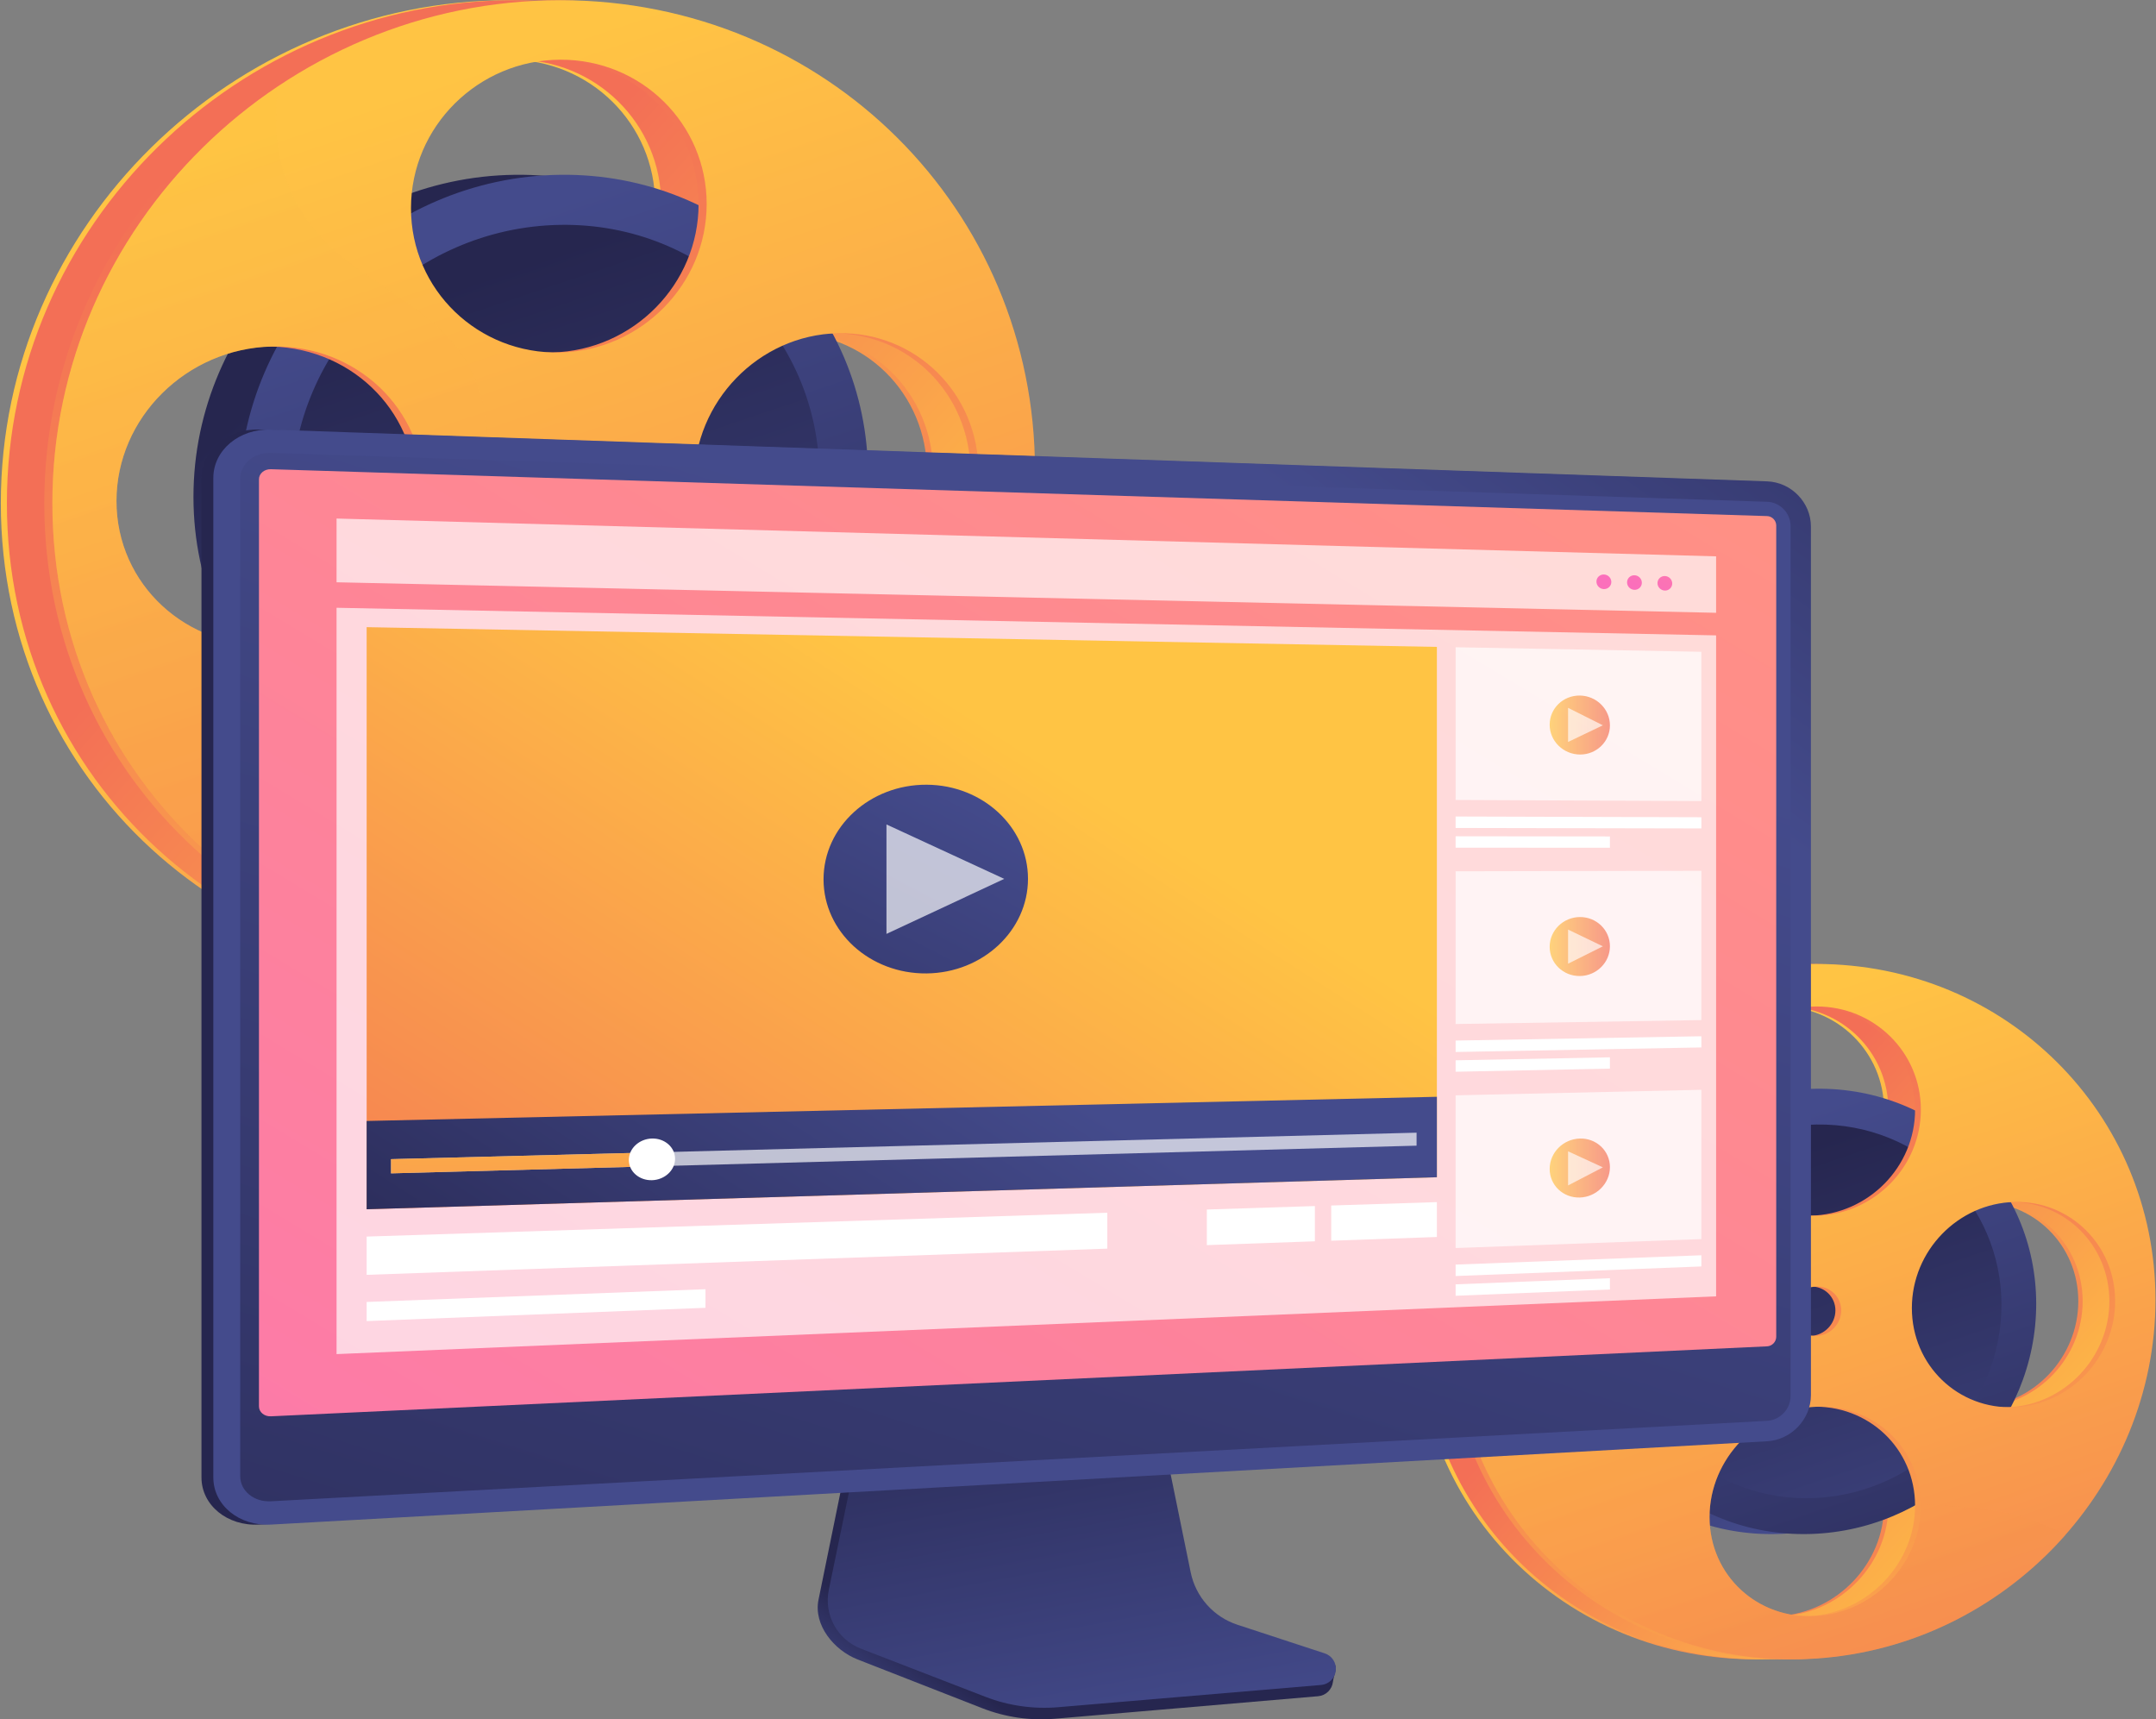 <svg width="1969" height="1570" viewBox="0 0 1969 1570" fill="none" xmlns="http://www.w3.org/2000/svg">
<rect x="0" y="0" width="1969" height="1570" fill="#808080" stroke="none"/>
<path d="M464.654 0.177C212.414 0.177 0.755 205.819 0.755 459.49C0.755 713.163 212.414 904.591 464.654 887.651C707.618 871.333 898.119 666.389 898.119 429.357C898.119 192.328 707.618 0.177 464.654 0.177ZM464.654 54.511C538.797 54.206 598.294 113.204 598.294 186.282C598.294 259.358 538.797 320.048 464.654 321.853C389.67 323.679 328.255 264.709 328.255 190.123C328.255 115.537 389.669 54.819 464.654 54.511ZM496.478 442.844C496.478 460.247 482.249 474.866 464.654 475.498C447.012 476.133 432.676 462.474 432.676 444.987C432.676 427.501 447.012 412.877 464.654 412.327C482.249 411.779 496.478 425.442 496.478 442.844ZM201.222 589.096C123.21 592.504 59.302 533.614 59.302 457.524C59.302 381.435 123.21 318.254 201.222 316.424C278.342 314.614 340.215 373.571 340.215 448.092C340.215 522.612 278.341 585.726 201.222 589.096ZM464.654 833.317C389.67 838.044 328.255 781.452 328.255 706.865C328.255 632.278 389.67 569.183 464.654 565.973C538.797 562.798 598.294 619.493 598.294 692.571C598.294 765.65 538.797 828.642 464.654 833.317ZM717.985 566.516C645.856 569.668 586.792 512.955 586.792 439.812C586.792 366.67 645.856 305.992 717.985 304.299C789.32 302.626 846.575 359.398 846.575 431.089C846.575 502.78 789.32 563.399 717.985 566.516Z" fill="url(#paint0_linear_178_1907)"/>
<path d="M470.19 0.177C217.951 0.177 6.292 205.819 6.292 459.49C6.292 713.163 217.951 904.591 470.19 887.651C713.155 871.333 903.655 666.389 903.655 429.357C903.655 192.328 713.155 0.177 470.19 0.177ZM470.19 54.511C544.333 54.206 603.83 113.204 603.83 186.282C603.83 259.358 544.333 320.048 470.19 321.853C395.206 323.679 333.792 264.709 333.792 190.123C333.792 115.537 395.206 54.819 470.19 54.511ZM502.014 442.844C502.014 460.247 487.785 474.866 470.19 475.498C452.548 476.133 438.212 462.474 438.212 444.987C438.212 427.501 452.548 412.877 470.19 412.327C487.786 411.779 502.014 425.442 502.014 442.844ZM206.759 589.096C128.746 592.504 64.838 533.614 64.838 457.524C64.838 381.435 128.746 318.254 206.759 316.424C283.878 314.614 345.751 373.571 345.751 448.092C345.752 522.612 283.879 585.726 206.759 589.096ZM470.19 833.317C395.206 838.044 333.792 781.452 333.792 706.865C333.792 632.278 395.206 569.183 470.19 565.973C544.333 562.798 603.83 619.493 603.83 692.571C603.83 765.65 544.334 828.642 470.19 833.317ZM723.522 566.516C651.393 569.668 592.329 512.955 592.329 439.812C592.329 366.67 651.393 305.992 723.522 304.299C794.858 302.626 852.112 359.398 852.112 431.089C852.112 502.78 794.858 563.399 723.522 566.516Z" fill="url(#paint1_linear_178_1907)"/>
<path d="M751.219 434.478C751.219 588.152 626.89 719.579 470.19 728.213C309.683 737.055 176.677 614.271 176.677 453.77C176.677 293.269 309.683 161.553 470.19 159.616C626.89 157.725 751.219 280.803 751.219 434.478Z" fill="url(#paint2_linear_178_1907)"/>
<path d="M706.837 435.968C706.837 565.373 601.943 675.692 470.191 682.495C335.758 689.436 224.754 586.368 224.754 452.156C224.754 317.945 335.758 207.421 470.191 205.334C601.944 203.289 706.837 306.563 706.837 435.968Z" fill="url(#paint3_linear_178_1907)"/>
<path d="M792.764 434.478C792.764 588.152 668.435 719.579 511.735 728.213C351.228 737.055 218.222 614.271 218.222 453.77C218.222 293.269 351.228 161.553 511.735 159.616C668.435 157.725 792.764 280.803 792.764 434.478Z" fill="url(#paint4_linear_178_1907)"/>
<path d="M748.382 435.968C748.382 565.373 643.488 675.692 511.736 682.495C377.302 689.436 266.299 586.368 266.299 452.156C266.299 317.945 377.302 207.421 511.736 205.334C643.488 203.289 748.382 306.563 748.382 435.968Z" fill="url(#paint5_linear_178_1907)"/>
<path d="M504.353 0.177C252.113 0.177 40.455 205.819 40.455 459.49C40.455 713.163 252.113 904.591 504.353 887.651C747.317 871.333 937.818 666.389 937.818 429.357C937.817 192.328 747.317 0.177 504.353 0.177ZM504.353 54.511C578.496 54.206 637.993 113.204 637.993 186.282C637.993 259.358 578.496 320.048 504.353 321.853C429.368 323.679 367.954 264.709 367.954 190.123C367.954 115.537 429.368 54.819 504.353 54.511ZM536.176 442.844C536.176 460.247 521.947 474.866 504.352 475.498C486.71 476.133 472.374 462.474 472.374 444.987C472.374 427.501 486.71 412.877 504.352 412.327C521.948 411.779 536.176 425.442 536.176 442.844ZM240.921 589.096C162.908 592.504 99.001 533.614 99.001 457.524C99.001 381.435 162.908 318.254 240.921 316.424C318.041 314.614 379.914 373.571 379.914 448.092C379.914 522.612 318.041 585.726 240.921 589.096ZM504.353 833.317C429.368 838.044 367.954 781.452 367.954 706.865C367.954 632.278 429.368 569.183 504.353 565.973C578.496 562.798 637.993 619.493 637.993 692.571C637.993 765.65 578.496 828.642 504.353 833.317ZM757.684 566.516C685.555 569.668 626.491 512.955 626.491 439.812C626.491 366.67 685.555 305.992 757.684 304.299C829.019 302.626 886.274 359.398 886.274 431.089C886.274 502.78 829.019 563.399 757.684 566.516Z" fill="url(#paint6_linear_178_1907)"/>
<path d="M511.735 0.177C259.495 0.177 47.836 205.819 47.836 459.49C47.836 713.163 259.496 904.591 511.735 887.651C754.699 871.333 945.199 666.389 945.199 429.357C945.199 192.328 754.699 0.177 511.735 0.177ZM511.735 54.511C585.878 54.206 645.374 113.204 645.374 186.282C645.374 259.358 585.877 320.048 511.735 321.853C436.751 323.679 375.336 264.709 375.336 190.123C375.336 115.537 436.751 54.819 511.735 54.511ZM543.559 442.844C543.559 460.247 529.33 474.866 511.735 475.498C494.092 476.133 479.757 462.474 479.757 444.987C479.757 427.501 494.093 412.877 511.735 412.327C529.33 411.779 543.559 425.442 543.559 442.844ZM248.303 589.096C170.29 592.504 106.382 533.614 106.382 457.524C106.382 381.435 170.29 318.254 248.303 316.424C325.423 314.614 387.296 373.571 387.296 448.092C387.296 522.612 325.422 585.726 248.303 589.096ZM511.735 833.317C436.751 838.044 375.336 781.452 375.336 706.865C375.336 632.278 436.751 569.183 511.735 565.973C585.878 562.798 645.374 619.493 645.374 692.571C645.374 765.65 585.878 828.642 511.735 833.317ZM765.066 566.516C692.937 569.668 633.873 512.955 633.873 439.812C633.873 366.67 692.937 305.992 765.066 304.299C836.401 302.626 893.656 359.398 893.656 431.089C893.657 502.78 836.402 563.399 765.066 566.516Z" fill="url(#paint7_linear_178_1907)"/>
<path opacity="0.3" d="M645.302 689.704C645.323 690.661 645.375 691.608 645.375 692.571C645.375 765.65 585.878 828.642 511.735 833.316C436.751 838.044 375.337 781.451 375.337 706.864C375.337 652.471 408.086 604.135 454.973 580.737C447.036 569.176 440.148 556.286 435.035 541.893C408.387 466.881 459.219 436.534 439.974 364.07C413.946 266.064 306.37 266.937 265.581 174.426C255.237 150.967 248.618 120.044 253.829 79.114C130.202 162.091 47.836 302.016 47.836 459.49C47.836 713.163 259.496 904.591 511.735 887.651C639.263 879.086 752.12 818.694 830.443 729.725C803.986 715.496 779.159 707.027 757.004 701.931C715.542 692.398 681.587 694.142 645.302 689.704ZM248.303 589.096C170.29 592.505 106.382 533.615 106.382 457.525C106.382 381.435 170.29 318.254 248.303 316.424C325.423 314.615 387.296 373.572 387.296 448.092C387.296 522.612 325.422 585.726 248.303 589.096Z" fill="url(#paint8_linear_178_1907)"/>
<path d="M1625.1 880.229C1444.84 880.229 1293.58 1027.19 1293.58 1208.47C1293.58 1389.76 1444.84 1526.56 1625.1 1514.46C1798.74 1502.8 1934.88 1356.33 1934.88 1186.94C1934.88 1017.55 1798.74 880.229 1625.1 880.229ZM1625.1 919.059C1678.09 918.841 1720.61 961.003 1720.61 1013.23C1720.61 1065.45 1678.09 1108.82 1625.1 1110.11C1571.52 1111.42 1527.63 1069.28 1527.63 1015.97C1527.63 962.67 1571.52 919.279 1625.1 919.059ZM1647.85 1196.58C1647.85 1209.02 1637.68 1219.46 1625.1 1219.91C1612.5 1220.37 1602.25 1210.61 1602.25 1198.11C1602.25 1185.61 1612.5 1175.16 1625.1 1174.77C1637.68 1174.38 1647.85 1184.14 1647.85 1196.58ZM1436.84 1301.1C1381.09 1303.53 1335.42 1261.45 1335.42 1207.07C1335.42 1152.69 1381.09 1107.54 1436.84 1106.23C1491.96 1104.94 1536.17 1147.07 1536.17 1200.33C1536.17 1253.58 1491.96 1298.69 1436.84 1301.1ZM1625.1 1475.63C1571.52 1479.01 1527.63 1438.56 1527.63 1385.26C1527.63 1331.96 1571.52 1286.87 1625.1 1284.57C1678.09 1282.3 1720.61 1322.82 1720.61 1375.04C1720.61 1427.27 1678.09 1472.29 1625.1 1475.63ZM1806.15 1284.96C1754.6 1287.21 1712.39 1246.68 1712.39 1194.41C1712.39 1142.14 1754.6 1098.78 1806.15 1097.57C1857.12 1096.37 1898.04 1136.94 1898.04 1188.18C1898.04 1239.41 1857.12 1282.73 1806.15 1284.96Z" fill="url(#paint9_linear_178_1907)"/>
<path d="M1629.06 880.229C1448.8 880.229 1297.54 1027.19 1297.54 1208.47C1297.54 1389.76 1448.8 1526.56 1629.06 1514.46C1802.69 1502.8 1938.83 1356.33 1938.83 1186.94C1938.83 1017.55 1802.69 880.229 1629.06 880.229ZM1629.06 919.059C1682.05 918.841 1724.56 961.003 1724.56 1013.23C1724.56 1065.45 1682.05 1108.82 1629.06 1110.11C1575.47 1111.42 1531.58 1069.28 1531.58 1015.97C1531.58 962.67 1575.47 919.279 1629.06 919.059ZM1651.8 1196.58C1651.8 1209.02 1641.63 1219.46 1629.06 1219.91C1616.45 1220.37 1606.21 1210.61 1606.21 1198.11C1606.21 1185.61 1616.45 1175.16 1629.06 1174.77C1641.63 1174.38 1651.8 1184.14 1651.8 1196.58ZM1440.8 1301.1C1385.05 1303.53 1339.38 1261.45 1339.38 1207.07C1339.38 1152.69 1385.05 1107.54 1440.8 1106.23C1495.91 1104.94 1540.13 1147.07 1540.13 1200.33C1540.13 1253.58 1495.91 1298.69 1440.8 1301.1ZM1629.06 1475.63C1575.47 1479.01 1531.58 1438.56 1531.58 1385.26C1531.58 1331.96 1575.47 1286.87 1629.06 1284.57C1682.05 1282.3 1724.56 1322.82 1724.56 1375.04C1724.56 1427.27 1682.05 1472.29 1629.06 1475.63ZM1810.1 1284.96C1758.55 1287.21 1716.35 1246.68 1716.35 1194.41C1716.35 1142.14 1758.55 1098.78 1810.1 1097.57C1861.08 1096.37 1902 1136.94 1902 1188.18C1902 1239.41 1861.08 1282.73 1810.1 1284.96Z" fill="url(#paint10_linear_178_1907)"/>
<path d="M1829.9 1190.6C1829.9 1300.42 1741.05 1394.35 1629.06 1400.52C1514.36 1406.83 1419.3 1319.09 1419.3 1204.39C1419.3 1089.69 1514.36 995.555 1629.06 994.171C1741.05 992.82 1829.9 1080.78 1829.9 1190.6Z" fill="url(#paint11_linear_178_1907)"/>
<path d="M1798.18 1191.66C1798.18 1284.14 1723.22 1362.98 1629.06 1367.84C1532.99 1372.8 1453.66 1299.15 1453.66 1203.23C1453.66 1107.32 1532.99 1028.33 1629.06 1026.84C1723.22 1025.38 1798.18 1099.19 1798.18 1191.66Z" fill="url(#paint12_linear_178_1907)"/>
<path d="M1859.59 1190.6C1859.59 1300.42 1770.74 1394.35 1658.75 1400.52C1544.05 1406.83 1449 1319.09 1449 1204.39C1449 1089.69 1544.05 995.555 1658.75 994.171C1770.74 992.82 1859.59 1080.78 1859.59 1190.6Z" fill="url(#paint13_linear_178_1907)"/>
<path d="M1827.87 1191.66C1827.87 1284.14 1752.91 1362.98 1658.75 1367.84C1562.68 1372.8 1483.35 1299.15 1483.35 1203.23C1483.35 1107.32 1562.68 1028.33 1658.75 1026.84C1752.91 1025.38 1827.87 1099.19 1827.87 1191.66Z" fill="url(#paint14_linear_178_1907)"/>
<path d="M1653.48 880.229C1473.21 880.229 1321.95 1027.19 1321.95 1208.47C1321.95 1389.76 1473.21 1526.56 1653.48 1514.46C1827.11 1502.8 1963.25 1356.33 1963.25 1186.94C1963.25 1017.55 1827.11 880.229 1653.48 880.229ZM1653.48 919.059C1706.46 918.841 1748.98 961.003 1748.98 1013.23C1748.98 1065.45 1706.46 1108.82 1653.48 1110.11C1599.89 1111.42 1556 1069.28 1556 1015.97C1556 962.67 1599.89 919.279 1653.48 919.059ZM1676.22 1196.58C1676.22 1209.02 1666.05 1219.46 1653.47 1219.91C1640.87 1220.37 1630.62 1210.61 1630.62 1198.11C1630.62 1185.61 1640.87 1175.16 1653.47 1174.77C1666.05 1174.38 1676.22 1184.14 1676.22 1196.58ZM1465.22 1301.1C1409.46 1303.53 1363.79 1261.45 1363.79 1207.07C1363.79 1152.69 1409.46 1107.54 1465.22 1106.23C1520.33 1104.94 1564.55 1147.07 1564.55 1200.33C1564.55 1253.58 1520.33 1298.69 1465.22 1301.1ZM1653.48 1475.63C1599.89 1479.01 1556 1438.56 1556 1385.26C1556 1331.96 1599.89 1286.87 1653.48 1284.57C1706.46 1282.3 1748.98 1322.82 1748.98 1375.04C1748.98 1427.27 1706.46 1472.29 1653.48 1475.63ZM1834.52 1284.96C1782.97 1287.21 1740.76 1246.68 1740.76 1194.41C1740.76 1142.14 1782.97 1098.78 1834.52 1097.57C1885.5 1096.37 1926.41 1136.94 1926.41 1188.18C1926.41 1239.41 1885.5 1282.73 1834.52 1284.96Z" fill="url(#paint15_linear_178_1907)"/>
<path d="M1658.75 880.229C1478.49 880.229 1327.23 1027.19 1327.23 1208.47C1327.23 1389.76 1478.49 1526.56 1658.75 1514.46C1832.38 1502.8 1968.52 1356.33 1968.52 1186.94C1968.52 1017.55 1832.38 880.229 1658.75 880.229ZM1658.75 919.059C1711.74 918.841 1754.26 961.003 1754.26 1013.23C1754.26 1065.45 1711.74 1108.82 1658.75 1110.11C1605.16 1111.42 1561.27 1069.28 1561.27 1015.97C1561.27 962.67 1605.16 919.279 1658.75 919.059ZM1681.49 1196.58C1681.49 1209.02 1671.33 1219.46 1658.75 1219.91C1646.14 1220.37 1635.9 1210.61 1635.9 1198.11C1635.9 1185.61 1646.14 1175.16 1658.75 1174.77C1671.33 1174.38 1681.49 1184.14 1681.49 1196.58ZM1470.49 1301.1C1414.74 1303.53 1369.07 1261.45 1369.07 1207.07C1369.07 1152.69 1414.74 1107.54 1470.49 1106.23C1525.6 1104.94 1569.82 1147.07 1569.82 1200.33C1569.82 1253.58 1525.6 1298.69 1470.49 1301.1ZM1658.75 1475.63C1605.16 1479.01 1561.27 1438.56 1561.27 1385.26C1561.27 1331.96 1605.16 1286.87 1658.75 1284.57C1711.74 1282.3 1754.26 1322.82 1754.26 1375.04C1754.26 1427.27 1711.74 1472.29 1658.75 1475.63ZM1839.79 1284.96C1788.25 1287.21 1746.04 1246.68 1746.04 1194.41C1746.04 1142.14 1788.25 1098.78 1839.79 1097.57C1890.77 1096.37 1931.69 1136.94 1931.69 1188.18C1931.69 1239.41 1890.77 1282.73 1839.79 1284.96Z" fill="url(#paint16_linear_178_1907)"/>
<path opacity="0.3" d="M1754.2 1373C1754.22 1373.68 1754.26 1374.36 1754.26 1375.04C1754.26 1427.27 1711.74 1472.29 1658.75 1475.63C1605.16 1479.01 1561.28 1438.56 1561.28 1385.26C1561.28 1346.39 1584.68 1311.84 1618.19 1295.12C1612.51 1286.86 1607.59 1277.65 1603.94 1267.36C1584.89 1213.76 1621.22 1192.07 1607.47 1140.28C1588.87 1070.24 1511.99 1070.87 1482.84 1004.76C1475.45 987.99 1470.72 965.891 1474.44 936.641C1386.09 995.94 1327.23 1095.94 1327.23 1208.47C1327.23 1389.76 1478.49 1526.56 1658.75 1514.46C1749.89 1508.34 1830.54 1465.18 1886.51 1401.6C1867.61 1391.43 1849.86 1385.38 1834.03 1381.73C1804.4 1374.92 1780.14 1376.17 1754.2 1373ZM1470.49 1301.1C1414.74 1303.53 1369.07 1261.45 1369.07 1207.07C1369.07 1152.69 1414.74 1107.54 1470.49 1106.23C1525.6 1104.94 1569.82 1147.07 1569.82 1200.33C1569.82 1253.58 1525.6 1298.69 1470.49 1301.1Z" fill="url(#paint17_linear_178_1907)"/>
<path d="M236.614 1392.16C207.668 1393.77 184.005 1374.49 184.005 1349.16V436.393C184.005 411.068 207.668 391.282 236.614 392.283L1602.97 439.541C1625.11 440.307 1643.04 458.83 1643.04 480.834V1273.94C1643.04 1295.94 1625.11 1314.84 1602.97 1316.08L236.614 1392.16Z" fill="url(#paint18_linear_178_1907)"/>
<path d="M1127.42 1493.19C1105.58 1485.95 1089.26 1467.41 1084.66 1444.63L1052.87 1287.31L780.963 1296.97L747.499 1460.86C742.813 1483.81 761.573 1506.84 783.18 1515.29L896.94 1559.8C918.099 1568.08 940.842 1571.38 963.447 1569.45L1203.86 1548.88C1210.89 1548.28 1216.53 1542.75 1217.35 1535.67C1218.16 1528.58 1223.09 1520.62 1216.39 1518.4L1127.42 1493.19Z" fill="url(#paint19_linear_178_1907)"/>
<path d="M1130.11 1483.62C1108.3 1476.47 1091.99 1458.17 1087.39 1435.67L1055.64 1280.33L790.357 1289.88L756.927 1451.71C752.245 1474.37 764.633 1497.1 786.217 1505.45L899.863 1549.4C921 1557.57 943.721 1560.83 966.304 1558.92L1206.48 1538.61C1213.5 1538.02 1219.13 1532.56 1219.95 1525.56C1220.76 1518.56 1216.54 1511.96 1209.84 1509.76L1130.11 1483.62Z" fill="url(#paint20_linear_178_1907)"/>
<path d="M247.432 1392.16C218.486 1393.77 194.823 1374.49 194.823 1349.16V436.393C194.823 411.068 218.485 391.282 247.432 392.283L1613.79 439.541C1635.92 440.307 1653.86 458.83 1653.86 480.834V1273.94C1653.86 1295.94 1635.92 1314.84 1613.79 1316.08L247.432 1392.16Z" fill="url(#paint21_linear_178_1907)"/>
<path d="M1613.79 458.194L247.432 413.562C231.954 413.057 219.374 423.613 219.374 437.14V1147.29V1347.9C219.374 1361.42 231.953 1371.71 247.432 1370.88L1613.79 1297.42C1625.65 1296.78 1635.25 1286.7 1635.25 1274.89V1093.64V480.267C1635.25 468.464 1625.65 458.582 1613.79 458.194Z" fill="url(#paint22_linear_178_1907)"/>
<path d="M247.433 1293.28C241.406 1293.56 236.499 1289.51 236.499 1284.24V437.662C236.499 432.399 241.406 428.269 247.433 428.459L1613.79 471.254C1618.41 471.398 1622.17 475.264 1622.17 479.869V1220.65C1622.17 1225.25 1618.41 1229.17 1613.79 1229.39L247.433 1293.28Z" fill="url(#paint23_linear_178_1907)"/>
<path opacity="0.68" d="M1567.26 1183.74L307.368 1236.48V554.982L1567.26 580.187V1183.74Z" fill="white"/>
<path opacity="0.68" d="M1567.26 559.569L307.368 531.701V473.499L1567.26 508.022V559.569Z" fill="white"/>
<path d="M1471.57 531.426C1471.57 535.106 1468.53 538.017 1464.77 537.926C1461.02 537.836 1457.97 534.775 1457.97 531.09C1457.97 527.404 1461.02 524.493 1464.77 524.589C1468.53 524.685 1471.57 527.746 1471.57 531.426Z" fill="url(#paint24_linear_178_1907)"/>
<path d="M1499.45 532.117C1499.45 535.787 1496.43 538.689 1492.69 538.599C1488.96 538.509 1485.93 535.457 1485.93 531.782C1485.93 528.107 1488.96 525.204 1492.69 525.3C1496.43 525.394 1499.45 528.447 1499.45 532.117Z" fill="url(#paint25_linear_178_1907)"/>
<path d="M1527.18 532.803C1527.18 536.463 1524.17 539.358 1520.46 539.268C1516.74 539.179 1513.73 536.136 1513.73 532.471C1513.73 528.806 1516.74 525.912 1520.46 526.006C1524.17 526.1 1527.18 529.144 1527.18 532.803Z" fill="url(#paint26_linear_178_1907)"/>
<path d="M1312.26 1074.98L334.848 1104.23V572.685L1312.26 590.713V1074.98Z" fill="url(#paint27_linear_178_1907)"/>
<path d="M1312.26 1074.98L334.848 1104.23V1023.61L1312.26 1001.53V1074.98Z" fill="url(#paint28_linear_178_1907)"/>
<path d="M938.828 802.47C938.828 849.633 897.606 888.312 846.302 888.868C794.49 889.429 752.111 850.968 752.111 802.958C752.111 754.947 794.49 716.265 846.302 716.556C897.606 716.843 938.828 755.307 938.828 802.47Z" fill="url(#paint29_linear_178_1907)"/>
<path opacity="0.68" d="M809.582 852.781V752.834L917.143 802.527L809.582 852.781Z" fill="white"/>
<path opacity="0.68" d="M1293.71 1046.15L357.112 1071.44V1058.47L1293.71 1034.29V1046.15Z" fill="white"/>
<path d="M608.588 1064.65L357.112 1071.44V1058.47L608.588 1051.98V1064.65Z" fill="url(#paint30_linear_178_1907)"/>
<path d="M616.512 1058.11C616.512 1068.59 607.089 1077.36 595.443 1077.69C583.771 1078.02 574.291 1069.75 574.291 1059.22C574.291 1048.69 583.771 1039.92 595.443 1039.63C607.089 1039.35 616.512 1047.62 616.512 1058.11Z" fill="white"/>
<path opacity="0.68" d="M1553.8 731.494L1329.36 730.486V591.029L1553.8 595.169V731.494Z" fill="white"/>
<g opacity="0.68">
<path d="M1470.29 662.373C1470.29 677.202 1458.02 689.116 1442.85 688.983C1427.63 688.85 1415.26 676.654 1415.26 661.743C1415.26 646.831 1427.63 634.919 1442.85 635.135C1458.02 635.35 1470.29 647.545 1470.29 662.373Z" fill="url(#paint31_linear_178_1907)"/>
<path opacity="0.68" d="M1432.06 677.514V646.355L1463.83 662.299L1432.06 677.514Z" fill="white"/>
</g>
<path d="M1553.8 756.467L1329.36 756.032V745.59L1553.8 746.259V756.467Z" fill="white"/>
<path d="M1470.29 774.089L1329.36 774.071V763.628L1470.29 763.794V774.089Z" fill="white"/>
<path opacity="0.68" d="M1553.8 931.479L1329.36 935.065V795.608L1553.8 795.154V931.479Z" fill="white"/>
<g opacity="0.68">
<path d="M1470.29 864.068C1470.29 878.896 1458.02 891.061 1442.85 891.239C1427.63 891.418 1415.26 879.474 1415.26 864.563C1415.26 849.652 1427.63 837.486 1442.85 837.39C1458.02 837.295 1470.29 849.239 1470.29 864.068Z" fill="url(#paint32_linear_178_1907)"/>
<path opacity="0.68" d="M1432.06 879.991V848.832L1463.83 864.125L1432.06 879.991Z" fill="white"/>
</g>
<path d="M1553.8 956.452L1329.36 960.612V950.169L1553.8 946.244V956.452Z" fill="white"/>
<path d="M1470.29 975.783L1329.36 978.649V968.206L1470.29 965.487V975.783Z" fill="white"/>
<path opacity="0.68" d="M1553.8 1131.46L1329.36 1139.64V1000.19L1553.8 995.138V1131.46Z" fill="white"/>
<g opacity="0.68">
<path d="M1470.29 1065.76C1470.29 1080.59 1458.02 1093.01 1442.85 1093.5C1427.63 1093.99 1415.26 1082.3 1415.26 1067.38C1415.26 1052.47 1427.63 1040.05 1442.85 1039.65C1458.02 1039.24 1470.29 1050.93 1470.29 1065.76Z" fill="url(#paint33_linear_178_1907)"/>
<path opacity="0.68" d="M1432.06 1082.47V1051.31L1463.83 1065.95L1432.06 1082.47Z" fill="white"/>
</g>
<path d="M1553.8 1156.44L1329.36 1165.19V1154.75L1553.8 1146.23V1156.44Z" fill="white"/>
<path d="M1470.29 1177.48L1329.36 1183.23V1172.79L1470.29 1167.18V1177.48Z" fill="white"/>
<path d="M1011.25 1140.18L334.848 1164.11V1129.17L1011.25 1107.39V1140.18Z" fill="white"/>
<path d="M1312.26 1129.54L1215.76 1132.95V1100.81L1312.26 1097.7V1129.54Z" fill="white"/>
<path d="M1200.85 1133.48L1102.17 1136.97V1104.46L1200.85 1101.29V1133.48Z" fill="white"/>
<path d="M644.302 1194.21L334.848 1206.34V1188.87L644.302 1177.23V1194.21Z" fill="white"/>
<defs>
<linearGradient id="paint0_linear_178_1907" x1="801.154" y1="760.655" x2="336.02" y2="342.985" gradientUnits="userSpaceOnUse">
<stop offset="0.004" stop-color="#F36F56"/>
<stop offset="1" stop-color="#FFC444"/>
</linearGradient>
<linearGradient id="paint1_linear_178_1907" x1="806.691" y1="760.655" x2="341.557" y2="342.985" gradientUnits="userSpaceOnUse">
<stop stop-color="#FFC444"/>
<stop offset="0.996" stop-color="#F36F56"/>
</linearGradient>
<linearGradient id="paint2_linear_178_1907" x1="597.748" y1="590.288" x2="319.301" y2="286.527" gradientUnits="userSpaceOnUse">
<stop stop-color="#444B8C"/>
<stop offset="0.996" stop-color="#26264F"/>
</linearGradient>
<linearGradient id="paint3_linear_178_1907" x1="399.982" y1="249.016" x2="626.318" y2="920.392" gradientUnits="userSpaceOnUse">
<stop offset="0.004" stop-color="#26264F"/>
<stop offset="1" stop-color="#444B8C"/>
</linearGradient>
<linearGradient id="paint4_linear_178_1907" x1="427.048" y1="211.683" x2="696.776" y2="1011.77" gradientUnits="userSpaceOnUse">
<stop stop-color="#444B8C"/>
<stop offset="0.996" stop-color="#26264F"/>
</linearGradient>
<linearGradient id="paint5_linear_178_1907" x1="441.526" y1="249.016" x2="667.862" y2="920.391" gradientUnits="userSpaceOnUse">
<stop offset="0.004" stop-color="#26264F"/>
<stop offset="1" stop-color="#444B8C"/>
</linearGradient>
<linearGradient id="paint6_linear_178_1907" x1="366.575" y1="81.486" x2="787.733" y2="1330.76" gradientUnits="userSpaceOnUse">
<stop offset="0.004" stop-color="#F36F56"/>
<stop offset="1" stop-color="#FFC444"/>
</linearGradient>
<linearGradient id="paint7_linear_178_1907" x1="373.957" y1="81.486" x2="795.115" y2="1330.76" gradientUnits="userSpaceOnUse">
<stop stop-color="#FFC444"/>
<stop offset="0.996" stop-color="#F36F56"/>
</linearGradient>
<linearGradient id="paint8_linear_178_1907" x1="266.203" y1="117.808" x2="687.388" y2="1367.16" gradientUnits="userSpaceOnUse">
<stop stop-color="#FFC444"/>
<stop offset="0.996" stop-color="#F36F56"/>
</linearGradient>
<linearGradient id="paint9_linear_178_1907" x1="1865.58" y1="1423.7" x2="1533.18" y2="1125.21" gradientUnits="userSpaceOnUse">
<stop offset="0.004" stop-color="#F36F56"/>
<stop offset="1" stop-color="#FFC444"/>
</linearGradient>
<linearGradient id="paint10_linear_178_1907" x1="1869.54" y1="1423.7" x2="1537.13" y2="1125.21" gradientUnits="userSpaceOnUse">
<stop stop-color="#FFC444"/>
<stop offset="0.996" stop-color="#F36F56"/>
</linearGradient>
<linearGradient id="paint11_linear_178_1907" x1="1720.22" y1="1301.95" x2="1521.23" y2="1084.87" gradientUnits="userSpaceOnUse">
<stop stop-color="#444B8C"/>
<stop offset="0.996" stop-color="#26264F"/>
</linearGradient>
<linearGradient id="paint12_linear_178_1907" x1="1578.89" y1="1058.06" x2="1740.63" y2="1537.85" gradientUnits="userSpaceOnUse">
<stop offset="0.004" stop-color="#26264F"/>
<stop offset="1" stop-color="#444B8C"/>
</linearGradient>
<linearGradient id="paint13_linear_178_1907" x1="1598.23" y1="1031.38" x2="1790.99" y2="1603.16" gradientUnits="userSpaceOnUse">
<stop stop-color="#444B8C"/>
<stop offset="0.996" stop-color="#26264F"/>
</linearGradient>
<linearGradient id="paint14_linear_178_1907" x1="1608.58" y1="1058.06" x2="1770.33" y2="1537.85" gradientUnits="userSpaceOnUse">
<stop offset="0.004" stop-color="#26264F"/>
<stop offset="1" stop-color="#444B8C"/>
</linearGradient>
<linearGradient id="paint15_linear_178_1907" x1="1555.01" y1="938.336" x2="1855.99" y2="1831.12" gradientUnits="userSpaceOnUse">
<stop offset="0.004" stop-color="#F36F56"/>
<stop offset="1" stop-color="#FFC444"/>
</linearGradient>
<linearGradient id="paint16_linear_178_1907" x1="1560.29" y1="938.336" x2="1861.27" y2="1831.12" gradientUnits="userSpaceOnUse">
<stop stop-color="#FFC444"/>
<stop offset="0.996" stop-color="#F36F56"/>
</linearGradient>
<linearGradient id="paint17_linear_178_1907" x1="1483.28" y1="964.293" x2="1784.28" y2="1857.14" gradientUnits="userSpaceOnUse">
<stop stop-color="#FFC444"/>
<stop offset="0.996" stop-color="#F36F56"/>
</linearGradient>
<linearGradient id="paint18_linear_178_1907" x1="338.419" y1="914.653" x2="580.022" y2="889.411" gradientUnits="userSpaceOnUse">
<stop offset="0.004" stop-color="#26264F"/>
<stop offset="1" stop-color="#444B8C"/>
</linearGradient>
<linearGradient id="paint19_linear_178_1907" x1="855.711" y1="1623.37" x2="905.744" y2="1551.71" gradientUnits="userSpaceOnUse">
<stop stop-color="#444B8C"/>
<stop offset="0.996" stop-color="#26264F"/>
</linearGradient>
<linearGradient id="paint20_linear_178_1907" x1="1007.83" y1="1601.72" x2="932.103" y2="1190.64" gradientUnits="userSpaceOnUse">
<stop stop-color="#444B8C"/>
<stop offset="0.996" stop-color="#26264F"/>
</linearGradient>
<linearGradient id="paint21_linear_178_1907" x1="1196.43" y1="466.993" x2="1580.47" y2="-81.12" gradientUnits="userSpaceOnUse">
<stop stop-color="#444B8C"/>
<stop offset="0.996" stop-color="#26264F"/>
</linearGradient>
<linearGradient id="paint22_linear_178_1907" x1="1028.33" y1="535.177" x2="552.343" y2="2046.99" gradientUnits="userSpaceOnUse">
<stop stop-color="#444B8C"/>
<stop offset="0.996" stop-color="#26264F"/>
</linearGradient>
<linearGradient id="paint23_linear_178_1907" x1="1262.07" y1="278.205" x2="125.348" y2="2160.52" gradientUnits="userSpaceOnUse">
<stop stop-color="#FF9085"/>
<stop offset="1" stop-color="#FB6FBB"/>
</linearGradient>
<linearGradient id="paint24_linear_178_1907" x1="1522.8" y1="408.366" x2="1468.82" y2="522.668" gradientUnits="userSpaceOnUse">
<stop stop-color="#FF9085"/>
<stop offset="1" stop-color="#FB6FBB"/>
</linearGradient>
<linearGradient id="paint25_linear_178_1907" x1="1545.57" y1="419.971" x2="1491.77" y2="533.892" gradientUnits="userSpaceOnUse">
<stop stop-color="#FF9085"/>
<stop offset="1" stop-color="#FB6FBB"/>
</linearGradient>
<linearGradient id="paint26_linear_178_1907" x1="1568.21" y1="431.497" x2="1514.59" y2="545.044" gradientUnits="userSpaceOnUse">
<stop stop-color="#FF9085"/>
<stop offset="1" stop-color="#FB6FBB"/>
</linearGradient>
<linearGradient id="paint27_linear_178_1907" x1="920.197" y1="672.586" x2="446.349" y2="1414.16" gradientUnits="userSpaceOnUse">
<stop stop-color="#FFC444"/>
<stop offset="0.996" stop-color="#F36F56"/>
</linearGradient>
<linearGradient id="paint28_linear_178_1907" x1="890.539" y1="944.464" x2="587.74" y2="1418.34" gradientUnits="userSpaceOnUse">
<stop stop-color="#444B8C"/>
<stop offset="0.996" stop-color="#26264F"/>
</linearGradient>
<linearGradient id="paint29_linear_178_1907" x1="888.841" y1="719.213" x2="645.406" y2="1187.71" gradientUnits="userSpaceOnUse">
<stop stop-color="#444B8C"/>
<stop offset="0.996" stop-color="#26264F"/>
</linearGradient>
<linearGradient id="paint30_linear_178_1907" x1="484.032" y1="945.773" x2="480.634" y2="1278.75" gradientUnits="userSpaceOnUse">
<stop stop-color="#FFC444"/>
<stop offset="0.996" stop-color="#F36F56"/>
</linearGradient>
<linearGradient id="paint31_linear_178_1907" x1="1415.26" y1="662.058" x2="1470.29" y2="662.058" gradientUnits="userSpaceOnUse">
<stop stop-color="#FFC444"/>
<stop offset="0.996" stop-color="#F36F56"/>
</linearGradient>
<linearGradient id="paint32_linear_178_1907" x1="1415.26" y1="864.315" x2="1470.29" y2="864.315" gradientUnits="userSpaceOnUse">
<stop stop-color="#FFC444"/>
<stop offset="0.996" stop-color="#F36F56"/>
</linearGradient>
<linearGradient id="paint33_linear_178_1907" x1="1415.26" y1="1066.57" x2="1470.29" y2="1066.57" gradientUnits="userSpaceOnUse">
<stop stop-color="#FFC444"/>
<stop offset="0.996" stop-color="#F36F56"/>
</linearGradient>
</defs>
</svg>

